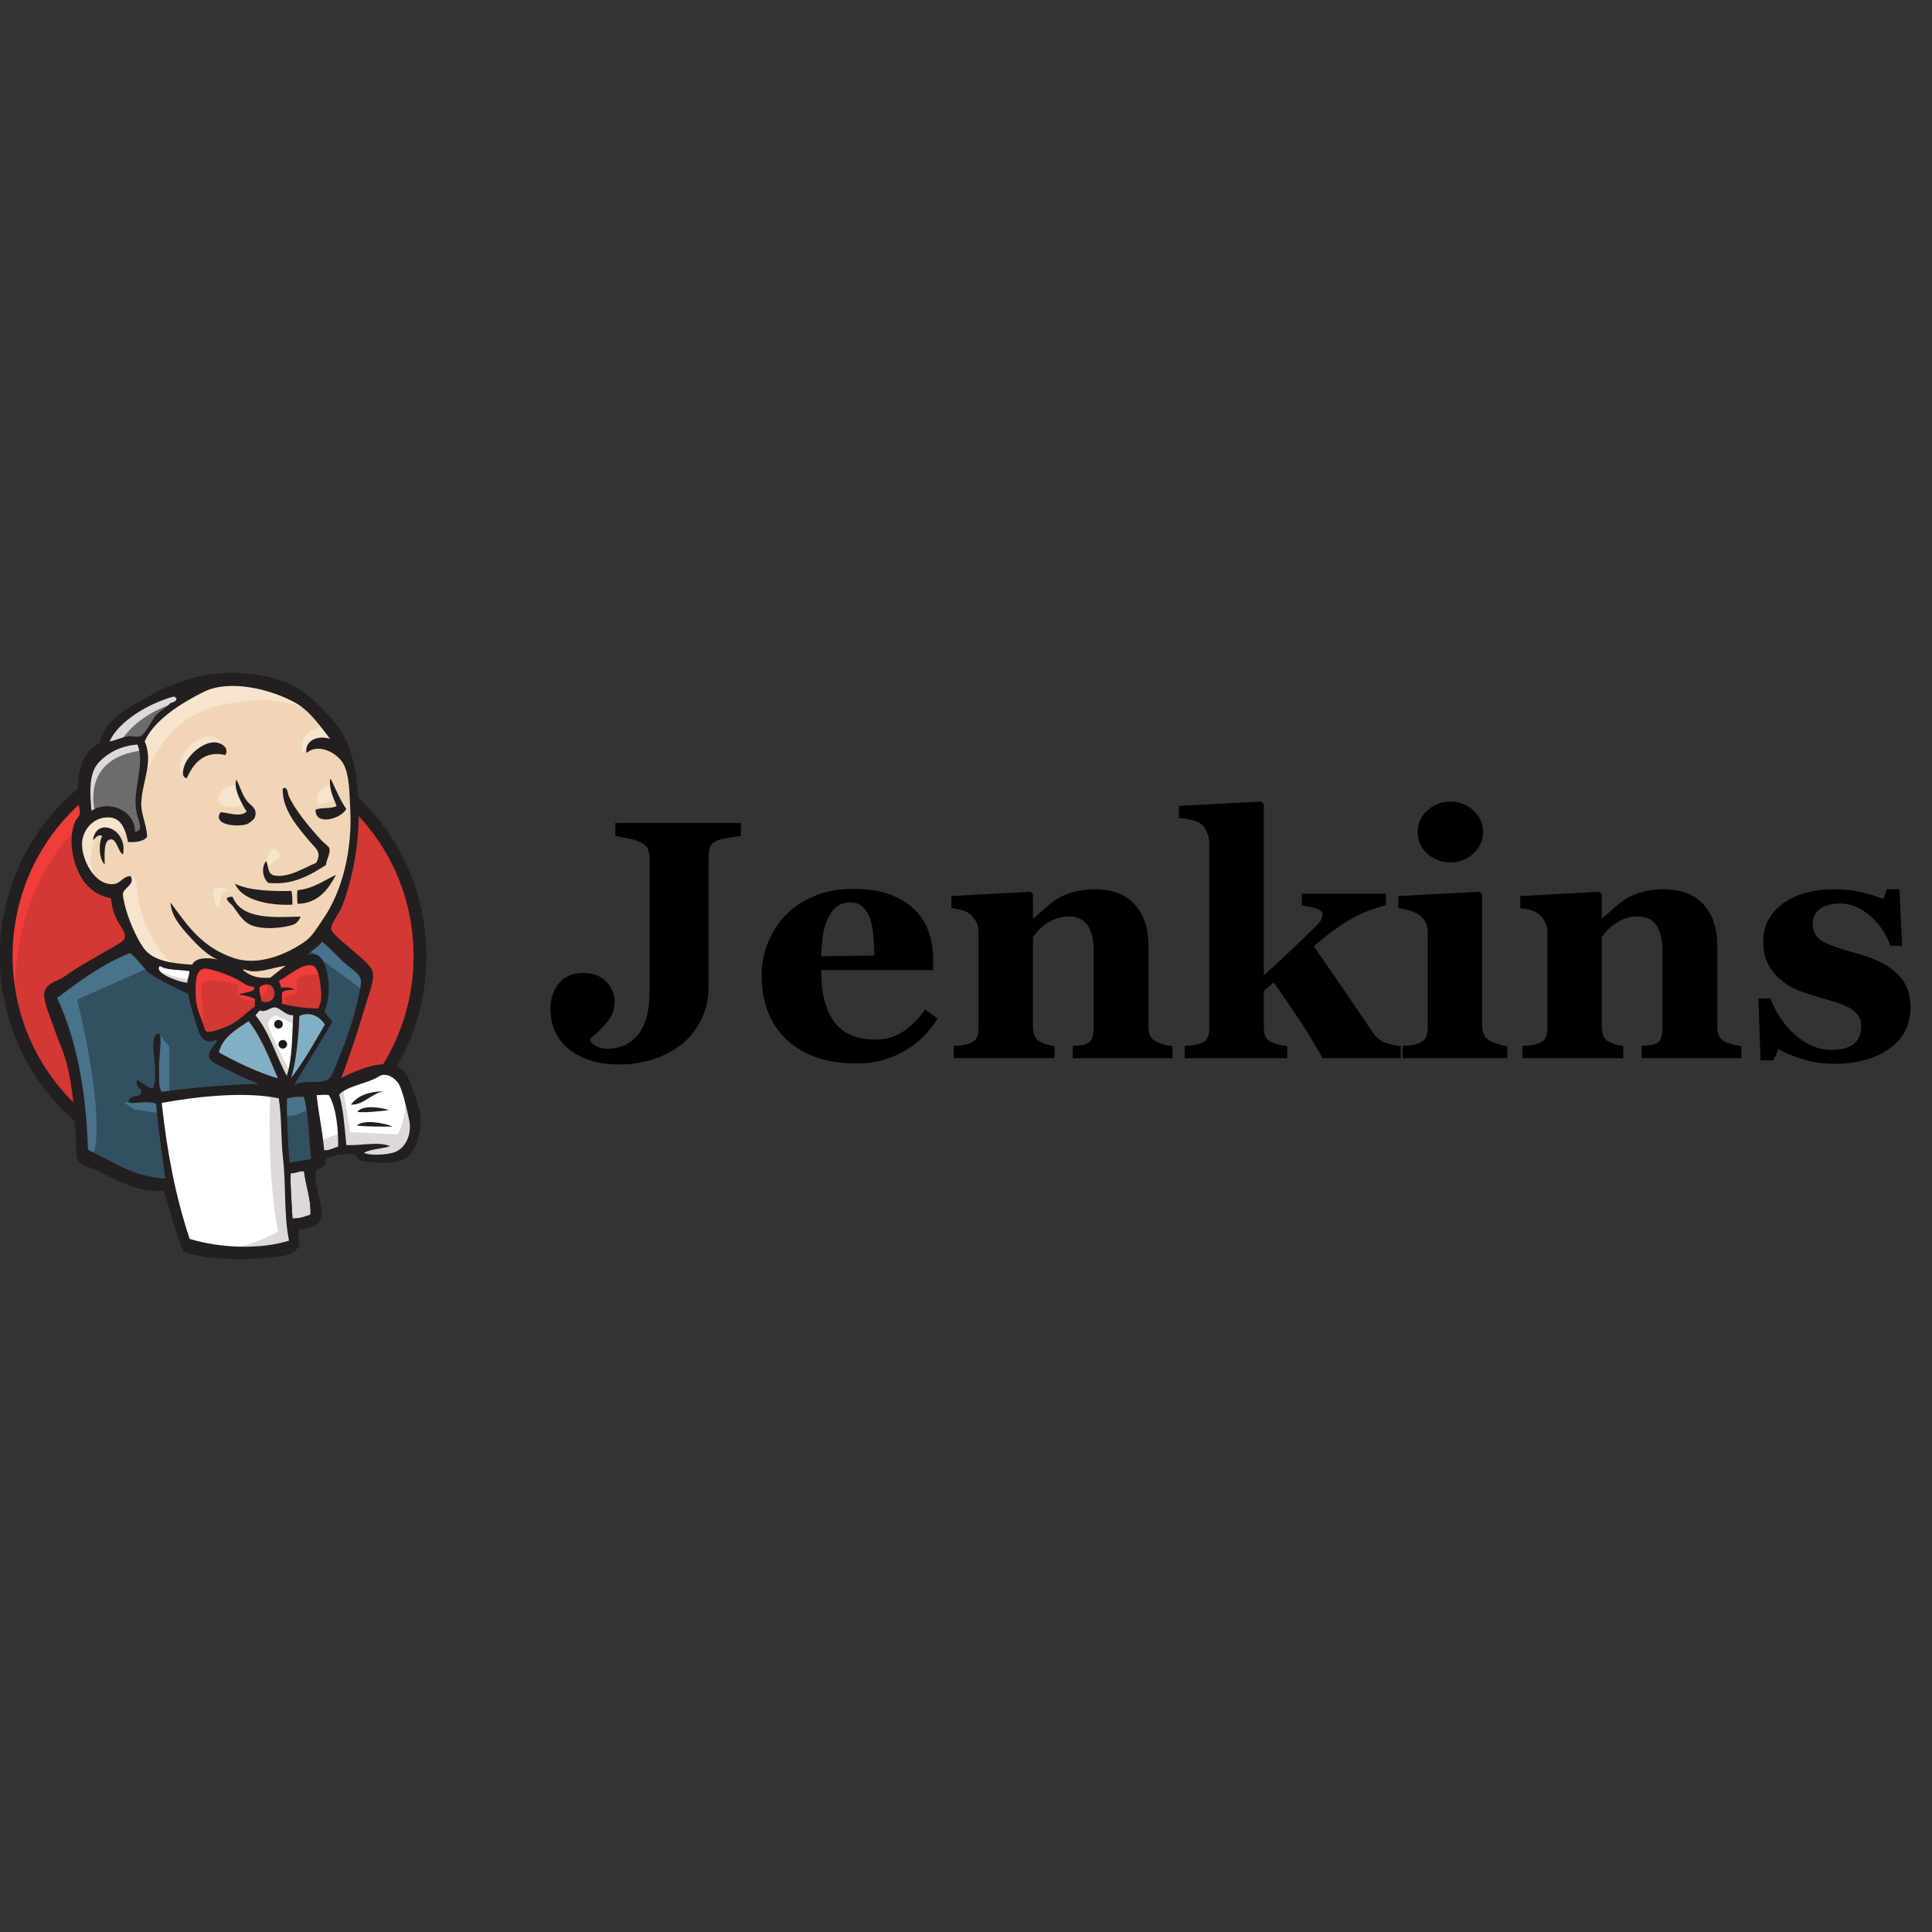 <svg xmlns="http://www.w3.org/2000/svg" width="120" height="120" viewBox="0 0 120 120" fill="none"><rect x="0" y="0" width="120" height="120" fill="#333333" stroke="none"/><g clip-path="url(#clip0_1192_28472)"><path fill-rule="evenodd" clip-rule="evenodd" d="M26.087 59.34C26.087 66.553 20.333 72.401 13.235 72.401C6.138 72.401 0.384 66.553 0.384 59.34C0.384 52.126 6.138 46.278 13.235 46.278C20.333 46.278 26.087 52.126 26.087 59.34Z" fill="#D33833"></path><path d="M0.907 62.575C0.907 62.575 -0.023 48.954 12.608 48.565L11.727 47.105L4.873 49.392L2.914 51.63L1.201 54.889L0.222 58.684L0.515 61.213" fill="#EF3D3A"></path><path d="M4.433 50.429C2.178 52.722 0.783 55.887 0.783 59.389C0.783 62.889 2.178 66.055 4.433 68.347C6.689 70.639 9.798 72.053 13.235 72.053C16.672 72.053 19.782 70.639 22.037 68.347C24.292 66.055 25.688 62.889 25.688 59.389C25.688 55.887 24.292 52.722 22.037 50.429C19.782 48.138 16.672 46.724 13.235 46.723C9.798 46.724 6.689 48.138 4.433 50.429ZM3.862 68.901C1.466 66.466 -0.016 63.101 -0.016 59.389C-0.016 55.676 1.466 52.311 3.862 49.875C6.258 47.44 9.575 45.93 13.235 45.93C16.896 45.93 20.212 47.44 22.608 49.875C25.005 52.311 26.486 55.676 26.486 59.389C26.486 63.101 25.005 66.466 22.608 68.901C20.212 71.337 16.896 72.847 13.235 72.847C9.575 72.847 6.258 71.337 3.862 68.901Z" fill="#231F20"></path><path fill-rule="evenodd" clip-rule="evenodd" d="M18.645 59.412L16.687 59.703L14.043 59.995L12.33 60.044L10.665 59.995L9.392 59.606L8.266 58.39L7.385 55.909L7.189 55.374L6.014 54.985L5.328 53.866L4.839 52.261L5.377 50.85L6.65 50.412L7.678 50.898L8.168 51.969L8.756 51.871L8.951 51.628L8.756 50.509L8.707 49.098L9 47.153L8.989 46.041L9.882 44.623L11.448 43.504L14.19 42.337L17.226 42.774L19.869 44.672L21.093 46.617L21.877 48.028L22.072 51.531L21.485 54.547L20.408 57.222L19.38 58.633" fill="#F0D6B7"></path><path fill-rule="evenodd" clip-rule="evenodd" d="M16.981 67.829L9.98 68.12V69.288L10.568 73.374L10.274 73.715L5.378 72.061L5.035 71.477L4.546 65.98L3.42 62.672L3.175 61.894L7.091 59.218L8.315 58.732L9.393 60.045L10.323 60.872L11.4 61.212L11.889 61.358L12.477 63.888L12.918 64.423L14.044 64.034L13.26 65.542L17.52 67.537L16.981 67.829Z" fill="#335061"></path><path fill-rule="evenodd" clip-rule="evenodd" d="M5.378 50.851L6.65 50.413L7.679 50.9L8.168 51.97L8.756 51.872L8.903 51.289L8.609 50.17L8.903 47.494L8.658 46.035L9.539 45.013L11.448 43.505L10.91 42.776L8.217 44.089L7.091 44.965L6.455 46.327L5.475 47.64L5.182 49.197L5.378 50.851Z" fill="#6D6B6D"></path><path fill-rule="evenodd" clip-rule="evenodd" d="M7.385 46.278C7.385 46.278 8.119 44.478 11.057 43.602C13.994 42.727 11.204 42.97 11.204 42.97L8.021 44.186L6.797 45.402L6.259 46.375L7.385 46.278Z" fill="#DCD9D8"></path><path fill-rule="evenodd" clip-rule="evenodd" d="M5.916 50.509C5.916 50.509 4.888 47.104 8.805 46.617L8.658 46.034L5.965 46.666L5.182 49.196L5.378 50.85L5.916 50.509Z" fill="#DCD9D8"></path><path fill-rule="evenodd" clip-rule="evenodd" d="M7.482 55.034L8.123 54.417C8.123 54.417 8.413 54.45 8.462 54.791C8.511 55.132 8.657 58.196 10.763 59.85C10.955 60.001 9.196 59.607 9.196 59.607L7.629 57.175" fill="#F7E4CD"></path><path fill-rule="evenodd" clip-rule="evenodd" d="M16.492 54.109C16.492 54.109 16.606 52.635 17.006 52.748C17.405 52.862 17.405 53.259 17.405 53.259C17.405 53.259 16.434 53.883 16.492 54.109Z" fill="#F7E4CD"></path><path d="M20.554 48.709C20.554 48.709 19.747 48.879 19.673 49.585C19.599 50.292 20.554 49.731 20.701 49.683" fill="#F7E4CD"></path><path d="M14.631 48.759C14.631 48.759 13.554 48.905 13.554 49.586C13.554 50.267 14.778 50.219 15.12 49.927" fill="#F7E4CD"></path><path fill-rule="evenodd" clip-rule="evenodd" d="M7.972 51.921C7.972 51.921 6.112 50.802 5.916 51.872C5.72 52.943 5.279 53.721 6.21 54.84L5.573 54.645L4.986 53.137L4.79 51.678L5.916 50.51L7.189 50.608L7.923 51.191L7.972 51.921Z" fill="#F7E4CD"></path><path fill-rule="evenodd" clip-rule="evenodd" d="M8.853 48.856C8.853 48.856 9.686 44.576 13.896 43.748C17.363 43.068 19.184 43.895 19.869 44.673C19.869 44.673 16.785 41.024 13.847 42.143C10.91 43.262 8.756 45.305 8.805 46.619C8.888 48.856 8.853 48.856 8.853 48.856Z" fill="#F7E4CD"></path><path fill-rule="evenodd" clip-rule="evenodd" d="M20.212 45.159C20.212 45.159 18.792 45.111 18.743 46.376C18.743 46.376 18.743 46.57 18.841 46.765C18.841 46.765 19.967 45.5 20.653 46.181" fill="#F7E4CD"></path><path fill-rule="evenodd" clip-rule="evenodd" d="M13.995 46.897C13.995 46.897 13.75 44.955 12.085 46.084C11.007 46.813 11.105 47.835 11.301 48.03C11.497 48.224 11.444 48.616 11.593 48.347C11.742 48.078 11.693 47.203 12.231 46.959C12.77 46.716 13.653 46.444 13.995 46.897Z" fill="#F7E4CD"></path><path fill-rule="evenodd" clip-rule="evenodd" d="M9.393 60.044L4.79 62.087C4.79 62.087 6.7 69.628 5.721 71.963L5.035 71.72L4.986 68.85L3.713 63.401L3.175 61.893L7.973 58.682L9.393 60.044Z" fill="#49728B"></path><path fill-rule="evenodd" clip-rule="evenodd" d="M9.865 64.215L10.518 65.007V67.926H9.735C9.735 67.926 9.637 65.883 9.637 65.639C9.637 65.396 9.735 64.52 9.735 64.52" fill="#49728B"></path><path fill-rule="evenodd" clip-rule="evenodd" d="M9.881 68.364L7.678 68.461L8.314 68.899L9.881 69.143" fill="#49728B"></path><path fill-rule="evenodd" clip-rule="evenodd" d="M17.421 67.877L19.232 67.828L19.673 72.304L17.812 72.547L17.421 67.877Z" fill="#335061"></path><path fill-rule="evenodd" clip-rule="evenodd" d="M17.91 67.877L20.652 67.731C20.652 67.731 21.778 64.909 21.778 64.764C21.778 64.618 22.757 60.677 22.757 60.677L20.554 58.391L20.113 58.002L18.938 59.169V63.693L17.91 67.877Z" fill="#335061"></path><path fill-rule="evenodd" clip-rule="evenodd" d="M19.134 67.537L17.421 67.877L17.666 69.239C18.302 69.531 19.379 68.753 19.379 68.753" fill="#49728B"></path><path fill-rule="evenodd" clip-rule="evenodd" d="M19.184 59.024L22.611 61.554L22.709 60.386L20.114 58.002L19.184 59.024Z" fill="#49728B"></path><path fill-rule="evenodd" clip-rule="evenodd" d="M11.581 77.461L10.567 73.374L10.063 70.358L9.979 68.12L14.567 67.877L17.421 67.877L17.162 72.985L17.602 76.926L17.553 77.655L13.833 77.947L11.581 77.461Z" fill="white"></path><path fill-rule="evenodd" clip-rule="evenodd" d="M16.785 67.828C16.785 67.828 16.54 72.887 17.274 76.487C17.274 76.487 15.806 77.411 13.651 77.654L17.764 77.508L18.253 77.216L17.666 69.239L17.519 67.536" fill="#DCD9D8"></path><path fill-rule="evenodd" clip-rule="evenodd" d="M19.758 71.915L21.667 71.38L25.29 71.185L25.828 69.531L24.849 66.661L23.723 66.515L22.156 67.002L20.653 67.731L19.855 67.585L19.233 67.828" fill="white"></path><path fill-rule="evenodd" clip-rule="evenodd" d="M19.722 70.941C19.722 70.941 20.994 70.358 21.19 70.406L20.652 67.731L21.288 67.487C21.288 67.487 21.729 70.017 21.729 70.309C21.729 70.309 24.471 70.455 24.715 70.455C24.715 70.455 25.303 69.336 25.156 68.168L25.695 69.725L25.744 70.601L24.96 71.768L24.079 71.963L22.61 71.914L22.121 71.282L20.407 71.525L19.869 71.72" fill="#DCD9D8"></path><path d="M17.798 67.488L16.721 64.764L15.595 63.159C15.595 63.159 15.839 62.477 16.182 62.477C16.525 62.477 17.308 62.477 17.308 62.477L18.385 62.867L18.288 64.667L17.798 67.488Z" fill="white"></path><path fill-rule="evenodd" clip-rule="evenodd" d="M18.009 66.563C18.009 66.563 16.638 63.936 16.638 63.547C16.638 63.547 16.882 62.964 17.225 63.109C17.568 63.255 18.302 63.644 18.302 63.644V62.72L16.638 62.38L15.512 62.526L17.421 67.001L17.813 67.05" fill="#DCD9D8"></path><path d="M12.02 60.142L10.664 59.996L9.391 59.607V60.044L10.013 60.726L11.971 61.602" fill="white"></path><path fill-rule="evenodd" clip-rule="evenodd" d="M9.832 60.288C9.832 60.288 11.35 60.921 11.84 60.775L11.889 61.358L10.518 61.067L9.686 60.483L9.832 60.288Z" fill="#DCD9D8"></path><path fill-rule="evenodd" clip-rule="evenodd" d="M19.751 62.643C18.92 62.618 18.17 62.52 17.512 62.336C17.557 62.068 17.474 61.806 17.541 61.613C17.724 61.482 18.031 61.484 18.308 61.453C18.068 61.336 17.732 61.29 17.456 61.358C17.449 61.172 17.365 61.057 17.314 60.911C17.782 60.746 18.884 59.66 19.504 60.019C19.8 60.19 19.925 61.167 19.948 61.642C19.968 62.036 19.912 62.434 19.751 62.643Z" fill="#D33833"></path><path d="M19.751 62.643C18.92 62.618 18.17 62.52 17.512 62.336C17.557 62.068 17.474 61.806 17.541 61.613C17.724 61.482 18.031 61.484 18.308 61.453C18.068 61.336 17.732 61.29 17.456 61.358C17.449 61.172 17.365 61.057 17.314 60.911C17.782 60.746 18.884 59.66 19.504 60.019C19.8 60.19 19.925 61.167 19.948 61.642C19.968 62.036 19.912 62.434 19.751 62.643Z" stroke="#D33833" stroke-width="0.293"></path><path fill-rule="evenodd" clip-rule="evenodd" d="M15.779 61.294C15.777 61.356 15.774 61.419 15.772 61.482C15.512 61.651 15.093 61.649 14.809 61.792C15.228 61.81 15.559 61.91 15.845 62.052C15.838 62.209 15.832 62.366 15.826 62.524C15.351 62.847 14.916 63.329 14.357 63.632C14.092 63.775 13.163 64.144 12.881 64.079C12.722 64.043 12.708 63.846 12.644 63.661C12.508 63.264 12.196 62.633 12.169 62.036C12.134 61.282 12.057 60.019 12.875 60.174C13.535 60.299 14.302 60.601 14.813 60.878C15.125 61.048 15.305 61.258 15.779 61.294Z" fill="#D33833"></path><path d="M15.779 61.294C15.777 61.356 15.774 61.419 15.772 61.482C15.512 61.651 15.093 61.649 14.809 61.792C15.228 61.81 15.559 61.91 15.845 62.052C15.838 62.209 15.832 62.366 15.826 62.524C15.351 62.847 14.916 63.329 14.357 63.632C14.092 63.775 13.163 64.144 12.881 64.079C12.722 64.043 12.708 63.846 12.644 63.661C12.508 63.264 12.196 62.633 12.169 62.036C12.134 61.282 12.057 60.019 12.875 60.174C13.535 60.299 14.302 60.601 14.813 60.878C15.125 61.048 15.305 61.258 15.779 61.294Z" stroke="#D33833" stroke-width="0.293"></path><path fill-rule="evenodd" clip-rule="evenodd" d="M16.251 62.194C16.179 61.783 16.095 61.666 16.127 61.308C17.23 60.577 17.437 62.562 16.251 62.194Z" fill="#D33833"></path><path d="M16.251 62.194C16.179 61.783 16.095 61.666 16.127 61.308C17.23 60.577 17.437 62.562 16.251 62.194Z" stroke="#D33833" stroke-width="0.293"></path><path fill-rule="evenodd" clip-rule="evenodd" d="M17.847 62.526C17.847 62.526 17.504 62.04 17.749 61.894C17.994 61.748 18.238 61.894 18.385 61.651C18.532 61.407 18.385 61.261 18.434 60.97C18.483 60.678 18.728 60.629 18.973 60.58C19.217 60.532 19.903 60.434 20.001 60.678L19.707 59.802L19.12 59.608L17.259 60.678L17.161 61.213V62.283" fill="#EF3D3A"></path><path fill-rule="evenodd" clip-rule="evenodd" d="M12.707 64.132C12.648 63.373 12.586 62.614 12.516 61.856C12.413 60.724 12.79 60.921 13.778 60.921C13.929 60.921 14.707 61.1 14.763 61.213C15.03 61.755 14.316 61.635 15.07 62.043C15.707 62.388 16.831 61.834 16.574 61.067C16.43 60.897 15.824 61.014 15.607 60.902C15.225 60.705 14.842 60.508 14.46 60.311C13.973 60.06 12.848 59.694 12.329 60.045C11.015 60.933 12.412 63.153 12.882 64.08" fill="#EF3D3A"></path><path fill-rule="evenodd" clip-rule="evenodd" d="M13.995 46.896C12.661 46.587 11.998 47.451 11.593 48.347C11.232 48.26 11.376 47.772 11.467 47.523C11.706 46.87 12.668 46.002 13.455 46.119C13.793 46.17 14.251 46.477 13.995 46.896Z" fill="#231F20"></path><path fill-rule="evenodd" clip-rule="evenodd" d="M20.497 48.405C20.517 48.406 20.539 48.407 20.56 48.408C20.861 49.03 21.122 49.689 21.503 50.239C21.248 50.829 19.573 51.35 19.599 50.292C19.961 50.134 20.586 50.26 20.907 50.059C20.722 49.552 20.454 49.121 20.497 48.405Z" fill="#231F20"></path><path fill-rule="evenodd" clip-rule="evenodd" d="M14.678 48.422C14.965 48.944 15.058 49.491 15.464 49.885C15.648 50.062 16.004 50.278 15.827 50.772C15.786 50.888 15.484 51.147 15.31 51.198C14.675 51.385 13.193 51.237 13.695 50.449C14.22 50.473 14.927 50.788 15.32 50.409C15.018 49.93 14.48 48.981 14.678 48.422Z" fill="#231F20"></path><path fill-rule="evenodd" clip-rule="evenodd" d="M20.258 53.719C19.3 54.33 18.233 54.995 16.664 54.841C16.329 54.551 16.201 53.907 16.527 53.481C16.696 53.771 16.59 54.303 17.062 54.383C17.952 54.535 18.988 53.843 19.628 53.6C20.025 52.935 19.594 52.691 19.236 52.263C18.504 51.386 17.522 50.299 17.558 48.986C17.854 48.773 17.879 49.312 17.922 49.41C18.304 50.299 19.266 51.436 19.968 52.197C20.141 52.384 20.425 52.564 20.456 52.688C20.547 53.048 20.22 53.48 20.258 53.719Z" fill="#231F20"></path><path fill-rule="evenodd" clip-rule="evenodd" d="M7.636 53.076C7.336 52.905 7.265 52.156 6.913 52.135C6.409 52.104 6.501 53.107 6.503 53.693C6.157 53.381 6.096 52.418 6.35 51.924C6.06 51.782 5.93 52.08 5.77 52.185C5.976 50.692 7.968 51.493 7.636 53.076Z" fill="#231F20"></path><path fill-rule="evenodd" clip-rule="evenodd" d="M20.868 54.341C20.422 55.184 19.791 56.112 18.484 56.139C18.457 55.867 18.437 55.452 18.485 55.288C19.485 55.193 20.102 54.687 20.868 54.341Z" fill="#231F20"></path><path fill-rule="evenodd" clip-rule="evenodd" d="M14.602 54.887C15.436 55.322 16.968 55.369 18.102 55.336C18.163 55.583 18.161 55.888 18.164 56.189C16.706 56.261 14.984 55.903 14.602 54.887Z" fill="#231F20"></path><path fill-rule="evenodd" clip-rule="evenodd" d="M14.444 55.7C15.021 57.138 17.003 56.973 18.675 56.933C18.601 57.12 18.442 57.341 18.243 57.42C17.707 57.637 16.23 57.801 15.486 57.409C15.015 57.16 14.712 56.597 14.453 56.267C14.329 56.108 13.707 55.7 14.444 55.7Z" fill="#231F20"></path><path fill-rule="evenodd" clip-rule="evenodd" d="M20.188 63.636C19.511 64.787 18.863 65.97 18.061 66.986C18.397 66.003 18.541 64.357 18.592 63.102C19.296 62.774 19.899 63.175 20.188 63.636Z" fill="#81B0C4"></path><path fill-rule="evenodd" clip-rule="evenodd" d="M23.83 67.775C23.072 67.926 22.54 68.658 21.801 68.611C22.207 68.042 22.919 67.802 23.83 67.775Z" fill="#231F20"></path><path fill-rule="evenodd" clip-rule="evenodd" d="M24.164 68.953C23.546 69.018 22.821 69.118 22.194 69.067C22.491 68.614 23.633 68.77 24.164 68.953Z" fill="#231F20"></path><path fill-rule="evenodd" clip-rule="evenodd" d="M24.378 69.971C23.684 69.986 22.821 69.972 22.161 69.917C22.551 69.498 23.928 69.761 24.378 69.971Z" fill="#231F20"></path><path fill-rule="evenodd" clip-rule="evenodd" d="M18.882 72.75C18.981 73.616 19.327 74.494 19.284 75.442C18.9 75.571 18.679 75.683 18.165 75.683C18.129 74.876 18.02 73.644 18.053 72.875C18.306 72.892 18.679 72.696 18.882 72.75Z" fill="#DCD9D8"></path><path fill-rule="evenodd" clip-rule="evenodd" d="M17.763 59.984C17.414 60.21 17.117 60.492 16.783 60.734C16.04 60.77 15.635 60.683 15.09 60.259C15.099 60.225 15.154 60.24 15.156 60.198C15.95 60.55 16.96 60.055 17.763 59.984Z" fill="#F0D6B7"></path><path fill-rule="evenodd" clip-rule="evenodd" d="M13.592 65.367C13.81 64.427 14.666 63.94 15.442 63.422C16.244 64.433 16.732 65.734 17.269 66.988C16 66.608 14.704 65.992 13.592 65.367Z" fill="#81B0C4"></path><path fill-rule="evenodd" clip-rule="evenodd" d="M18.053 72.876C18.02 73.644 18.129 74.877 18.165 75.683C18.679 75.684 18.9 75.571 19.284 75.443C19.327 74.494 18.981 73.616 18.882 72.75C18.679 72.696 18.306 72.892 18.053 72.876ZM10.046 68.505C10.385 71.602 10.876 74.206 11.777 76.949C13.776 77.552 16.186 77.605 17.953 77.06C17.629 75.512 17.77 73.628 17.581 71.976C17.438 70.734 17.511 69.485 17.315 68.218C15.174 67.775 12.147 68.115 10.046 68.505ZM17.821 68.237C17.803 69.568 17.881 70.88 17.983 72.212C18.497 72.135 18.846 72.084 19.324 71.98C19.169 70.698 19.188 69.255 18.872 68.121C18.507 68.124 18.185 68.116 17.821 68.237ZM20.429 68.023C20.185 67.968 19.901 68.021 19.668 68.025C19.777 69.11 20.043 70.306 20.137 71.445C20.503 71.456 20.699 71.284 21.001 71.226C21.017 70.227 20.913 68.85 20.429 68.023ZM24.378 71.608C25.142 71.423 25.623 70.493 25.409 69.537C25.265 68.895 25.01 67.686 24.736 67.275C24.534 66.972 23.986 66.574 23.549 66.852C22.837 67.305 21.583 67.436 21.064 67.985C21.324 68.846 21.405 70.028 21.512 71.12C22.402 71.174 23.496 70.876 24.235 71.193C23.719 71.359 23.049 71.36 22.603 71.602C22.968 71.777 23.821 71.742 24.378 71.608ZM17.268 66.988C16.731 65.733 16.244 64.433 15.442 63.422C14.665 63.94 13.81 64.427 13.591 65.367C14.703 65.992 15.999 66.608 17.268 66.988ZM18.592 63.102C18.541 64.357 18.397 66.004 18.06 66.987C18.863 65.971 19.511 64.788 20.188 63.636C19.899 63.176 19.296 62.775 18.592 63.102ZM17.091 62.573C16.787 62.54 16.529 62.92 16.134 62.756C16.043 62.855 15.96 62.963 15.868 63.06C16.742 64.107 17.139 65.591 17.814 66.82C18.175 65.639 18.134 64.346 18.214 63.057C17.716 63.088 17.44 62.609 17.091 62.573ZM16.127 61.307C16.094 61.666 16.178 61.783 16.251 62.194C17.436 62.562 17.229 60.577 16.127 61.307ZM14.812 60.879C14.302 60.601 13.534 60.299 12.874 60.174C12.057 60.019 12.133 61.283 12.168 62.037C12.195 62.633 12.508 63.265 12.643 63.661C12.707 63.846 12.722 64.043 12.881 64.08C13.162 64.145 14.091 63.776 14.356 63.632C14.916 63.329 15.35 62.847 15.825 62.524C15.832 62.367 15.838 62.209 15.844 62.052C15.558 61.911 15.228 61.81 14.808 61.792C15.093 61.65 15.512 61.652 15.771 61.482C15.774 61.419 15.776 61.356 15.778 61.294C15.305 61.258 15.124 61.048 14.812 60.879ZM9.934 59.998C9.51 60.426 11.123 61.009 11.636 61.04C11.633 60.77 11.791 60.514 11.76 60.32C11.15 60.214 10.348 60.284 9.934 59.998ZM15.156 60.199C15.153 60.241 15.099 60.226 15.09 60.26C15.635 60.683 16.04 60.771 16.782 60.734C17.117 60.493 17.414 60.211 17.763 59.984C16.96 60.056 15.95 60.551 15.156 60.199ZM19.948 61.643C19.926 61.168 19.8 60.191 19.505 60.02C18.884 59.66 17.782 60.746 17.314 60.912C17.365 61.057 17.449 61.173 17.456 61.358C17.732 61.291 18.068 61.337 18.308 61.454C18.031 61.485 17.724 61.483 17.541 61.614C17.474 61.807 17.557 62.069 17.512 62.337C18.17 62.521 18.92 62.619 19.751 62.643C19.913 62.435 19.968 62.037 19.948 61.643ZM9.22 60.412C9.087 60.318 8.187 59.153 8.063 59.202C6.434 59.84 4.91 60.944 3.549 61.988C4.847 64.756 5.371 68.147 5.464 71.415C6.951 72.106 8.257 73.102 10.274 73.206C10.041 71.565 9.828 70.1 9.695 68.555C9.188 68.342 8.461 68.564 7.986 68.489C7.982 67.921 8.711 68.24 8.772 67.858C8.818 67.569 8.371 67.547 8.516 67.092C8.887 67.226 9.082 67.522 9.478 67.633C9.839 66.847 9.473 65.457 9.525 64.8C9.534 64.677 9.587 64.117 9.865 64.216C10.111 64.302 9.851 65.704 9.877 66.326C9.902 66.899 9.808 67.453 10.041 67.812C11.991 67.549 13.973 67.378 16.082 67.32C15.618 67.123 15.067 66.935 14.462 66.597C14.134 66.413 13.101 66.031 13.007 65.722C12.856 65.229 13.403 64.967 13.496 64.544C12.512 65.078 12.32 64.033 12.087 63.293C11.876 62.623 11.756 62.122 11.704 61.735C10.857 61.334 9.95 60.927 9.22 60.412ZM19.087 59.343C20.445 58.688 20.69 61.787 20.157 62.785C20.24 63.083 20.523 63.197 20.638 63.465C19.881 64.813 19.039 66.072 18.266 67.405C18.841 67.049 19.662 67.341 20.339 67.075C20.586 66.978 20.765 66.415 20.953 65.965C21.468 64.727 22.009 63.165 22.249 61.984C22.303 61.715 22.451 61.128 22.418 60.888C22.359 60.459 21.773 60.141 21.475 59.876C20.926 59.386 20.581 58.954 20.008 58.496C19.776 58.837 19.277 59.066 19.087 59.343ZM6.115 47.38C5.469 48.087 5.604 49.412 5.682 50.355C6.852 49.624 8.404 50.413 8.389 51.656C8.947 51.641 8.597 50.963 8.496 50.526C8.166 49.1 9.052 47.55 8.537 46.245C7.535 46.321 6.712 46.727 6.115 47.38ZM10.744 43.275C9.28 43.688 7.403 44.745 6.801 46.052C7.267 45.985 7.59 45.752 8.05 45.723C8.224 45.711 8.451 45.795 8.651 45.746C9.049 45.648 9.385 44.761 9.685 44.431C9.978 44.109 10.329 43.972 10.57 43.678C10.725 43.604 10.953 43.609 10.962 43.378C10.895 43.307 10.824 43.253 10.744 43.275ZM18.367 43.663C16.848 42.811 14.275 42.17 12.658 42.971C11.353 43.617 9.589 44.687 8.988 46.042C9.55 47.35 8.822 48.548 8.775 49.876C8.751 50.582 9.11 51.199 9.138 51.968C8.945 52.283 8.358 52.322 7.952 52.301C7.815 51.62 7.575 50.855 6.87 50.779C5.873 50.67 5.143 51.491 5.098 52.348C5.044 53.356 5.877 55.028 7.058 54.912C7.514 54.867 7.626 54.413 8.123 54.417C8.392 54.951 7.707 55.119 7.637 55.501C7.619 55.599 7.694 55.985 7.738 56.166C7.952 57.046 8.43 58.186 8.901 58.856C9.498 59.706 10.671 59.834 11.934 59.918C12.159 59.435 12.99 59.475 13.531 59.601C12.882 59.346 12.279 58.727 11.78 58.179C11.206 57.551 10.624 56.877 10.595 56.056C11.68 57.551 12.576 58.857 14.548 59.514C16.041 60.012 17.784 59.286 18.931 58.486C19.407 58.154 19.691 57.626 20.029 57.143C21.295 55.334 21.885 52.752 21.755 50.249C21.702 49.217 21.704 48.189 21.356 47.494C20.991 46.768 19.759 46.119 19.038 46.775C18.905 46.069 19.638 45.633 20.499 45.887C19.885 45.099 19.241 44.153 18.367 43.663ZM21.199 66.951C22.387 66.364 24.607 65.371 25.351 66.953C25.626 67.536 25.948 68.521 26.091 69.123C26.292 69.972 25.873 71.756 24.995 72.041C24.219 72.292 23.314 72.277 22.38 72.091C22.27 72 22.147 71.841 22.061 71.676C21.394 71.65 20.77 71.712 20.243 71.984C20.293 72.474 19.959 72.553 19.646 72.654C19.414 73.568 20.11 74.761 19.944 75.594C19.825 76.188 19.09 76.279 18.549 76.39C18.532 76.72 18.573 76.996 18.61 77.275C18.486 77.727 17.932 77.984 17.407 78.047C15.68 78.254 13.058 78.347 11.397 77.753C10.933 76.623 10.568 75.249 10.182 73.959C8.562 74.131 7.251 73.264 6.016 72.696C5.588 72.499 4.996 72.391 4.837 72.052C4.682 71.725 4.745 71.097 4.707 70.504C4.609 68.99 4.525 67.529 4.123 65.979C3.942 65.283 3.627 64.669 3.407 63.998C3.204 63.377 2.849 62.609 2.757 61.989C2.619 61.071 3.49 61.02 4.046 60.622C4.907 60.006 5.582 59.666 6.514 59.111C6.79 58.946 7.622 58.53 7.716 58.338C7.905 57.958 7.393 57.422 7.257 57.124C7.041 56.653 6.928 56.252 6.897 55.787C6.115 55.664 5.523 55.202 5.165 54.681C4.573 53.819 4.162 52.223 4.675 51.009C4.715 50.914 4.915 50.726 4.945 50.579C5.003 50.29 4.835 49.905 4.824 49.598C4.771 48.02 5.093 46.661 6.162 46.185C6.596 44.468 8.149 43.896 9.612 43.043C10.159 42.724 10.762 42.52 11.385 42.292C13.618 41.475 17.046 41.629 18.899 43.022C19.686 43.613 20.942 44.861 21.392 45.764C22.579 48.148 22.494 52.133 21.664 55.033C21.552 55.422 21.39 55.995 21.165 56.462C21.007 56.789 20.517 57.442 20.576 57.731C20.638 58.029 21.693 58.825 21.92 59.042C22.327 59.433 23.102 59.951 23.164 60.444C23.232 60.969 22.932 61.687 22.78 62.193C22.271 63.883 21.776 65.444 21.199 66.951Z" fill="#231F20"></path><path fill-rule="evenodd" clip-rule="evenodd" d="M13.275 55.255C13.34 55.17 13.694 55.04 14.19 55.278C14.19 55.278 13.602 55.375 13.651 56.349L13.406 56.3C13.406 56.3 13.153 55.417 13.275 55.255Z" fill="#F7E4CD"></path><path fill-rule="evenodd" clip-rule="evenodd" d="M17.568 63.619C17.568 63.767 17.447 63.887 17.299 63.887C17.15 63.887 17.029 63.767 17.029 63.619C17.029 63.471 17.15 63.351 17.299 63.351C17.447 63.351 17.568 63.471 17.568 63.619Z" fill="#1D1919"></path><path fill-rule="evenodd" clip-rule="evenodd" d="M17.836 64.861C17.836 65.009 17.716 65.129 17.567 65.129C17.418 65.129 17.298 65.009 17.298 64.861C17.298 64.713 17.418 64.593 17.567 64.593C17.716 64.593 17.836 64.713 17.836 64.861Z" fill="#1D1919"></path><path d="M46.02 51.919C45.745 51.953 45.512 51.988 45.32 52.022C45.128 52.056 44.911 52.104 44.671 52.166C44.39 52.242 44.208 52.375 44.126 52.568C44.05 52.76 44.012 52.979 44.012 53.226V61.276C44.012 62.018 43.861 62.697 43.559 63.315C43.264 63.932 42.856 64.451 42.334 64.869C41.806 65.281 41.216 65.59 40.564 65.796C39.912 66.008 39.215 66.115 38.474 66.115C37.191 66.115 36.154 65.806 35.365 65.188C34.583 64.571 34.192 63.723 34.192 62.646C34.192 62.007 34.37 61.479 34.727 61.06C35.091 60.642 35.588 60.432 36.22 60.432C36.817 60.432 37.29 60.607 37.64 60.957C37.997 61.307 38.175 61.74 38.175 62.255C38.175 62.694 38.021 63.102 37.712 63.48C37.41 63.85 37.064 64.193 36.672 64.509V64.643C36.734 64.78 36.868 64.897 37.074 64.993C37.28 65.089 37.489 65.137 37.702 65.137C38.526 65.137 39.171 64.842 39.637 64.251C40.111 63.661 40.348 62.769 40.348 61.575V53.329C40.348 53.082 40.31 52.876 40.234 52.712C40.159 52.547 39.977 52.403 39.689 52.279C39.483 52.19 39.232 52.115 38.937 52.053C38.649 51.991 38.409 51.946 38.217 51.919V51.116H46.02V51.919ZM58.239 63.263C57.999 63.654 57.707 64.025 57.364 64.375C57.028 64.718 56.644 65.013 56.211 65.26C55.751 65.521 55.285 65.717 54.811 65.847C54.344 65.984 53.806 66.053 53.195 66.053C52.179 66.053 51.301 65.909 50.56 65.621C49.825 65.332 49.218 64.945 48.737 64.457C48.257 63.97 47.897 63.397 47.657 62.738C47.423 62.073 47.307 61.352 47.307 60.577C47.307 59.877 47.434 59.207 47.687 58.569C47.948 57.924 48.315 57.351 48.789 56.85C49.256 56.363 49.842 55.968 50.549 55.666C51.263 55.364 52.059 55.213 52.938 55.213C53.898 55.213 54.688 55.33 55.305 55.563C55.923 55.797 56.434 56.119 56.839 56.531C57.23 56.922 57.515 57.385 57.694 57.92C57.872 58.449 57.961 59.005 57.961 59.588V60.257H51.002C51.002 61.664 51.273 62.735 51.816 63.469C52.358 64.204 53.219 64.571 54.399 64.571C55.044 64.571 55.624 64.396 56.139 64.046C56.654 63.689 57.093 63.239 57.457 62.697L58.239 63.263ZM54.307 59.352C54.307 58.94 54.286 58.518 54.245 58.085C54.204 57.653 54.132 57.3 54.029 57.025C53.912 56.702 53.751 56.459 53.545 56.294C53.346 56.129 53.092 56.047 52.783 56.047C52.255 56.047 51.833 56.315 51.517 56.85C51.201 57.385 51.03 58.233 51.002 59.393L54.307 59.352ZM72.826 65.724H66.629V64.972C66.759 64.958 66.917 64.941 67.103 64.921C67.288 64.9 67.428 64.866 67.525 64.818C67.669 64.742 67.772 64.632 67.833 64.488C67.895 64.344 67.926 64.131 67.926 63.85V59.032C67.926 58.332 67.796 57.807 67.535 57.457C67.281 57.1 66.903 56.922 66.403 56.922C66.128 56.922 65.871 56.963 65.63 57.045C65.397 57.128 65.167 57.248 64.941 57.406C64.742 57.543 64.58 57.684 64.457 57.828C64.34 57.972 64.241 58.099 64.158 58.209V63.737C64.158 63.977 64.193 64.18 64.261 64.344C64.33 64.502 64.443 64.622 64.601 64.704C64.711 64.766 64.848 64.821 65.013 64.869C65.177 64.917 65.339 64.952 65.497 64.972V65.724H59.238V64.972C59.409 64.958 59.581 64.941 59.752 64.921C59.931 64.893 60.082 64.859 60.205 64.818C60.425 64.742 60.576 64.626 60.658 64.468C60.741 64.31 60.782 64.104 60.782 63.85V57.859C60.782 57.646 60.727 57.437 60.617 57.231C60.507 57.025 60.363 56.857 60.185 56.726C60.061 56.644 59.903 56.575 59.711 56.52C59.526 56.466 59.32 56.428 59.093 56.407V55.656L64.004 55.388L64.158 55.543V57.035H64.2C64.392 56.864 64.625 56.658 64.9 56.418C65.174 56.177 65.428 55.982 65.661 55.831C65.915 55.666 66.248 55.525 66.66 55.409C67.072 55.292 67.511 55.234 67.978 55.234C69.096 55.234 69.933 55.553 70.489 56.191C71.052 56.822 71.334 57.663 71.334 58.713V63.757C71.334 64.011 71.371 64.214 71.447 64.365C71.522 64.516 71.663 64.636 71.869 64.725C71.979 64.773 72.112 64.821 72.27 64.869C72.435 64.917 72.62 64.952 72.826 64.972V65.724ZM87.001 65.724H82.153C81.556 64.674 81.01 63.785 80.516 63.057C80.022 62.323 79.555 61.644 79.116 61.019L78.498 61.544V63.788C78.498 64.035 78.533 64.238 78.601 64.396C78.677 64.553 78.817 64.67 79.023 64.746C79.147 64.801 79.291 64.849 79.456 64.89C79.62 64.931 79.785 64.958 79.95 64.972V65.724H73.578V64.972C73.749 64.958 73.921 64.941 74.092 64.921C74.264 64.893 74.415 64.859 74.545 64.818C74.765 64.742 74.912 64.626 74.988 64.468C75.07 64.31 75.112 64.104 75.112 63.85V52.372C75.112 52.145 75.06 51.912 74.957 51.672C74.861 51.425 74.717 51.239 74.525 51.116C74.394 51.034 74.199 50.965 73.938 50.91C73.677 50.855 73.44 50.821 73.228 50.807V50.056L78.344 49.788L78.498 49.953V60.577C79.006 60.123 79.576 59.599 80.207 59.002C80.845 58.404 81.357 57.91 81.741 57.519C81.968 57.286 82.091 57.111 82.112 56.994C82.139 56.87 82.153 56.795 82.153 56.768C82.153 56.644 82.043 56.541 81.823 56.459C81.611 56.376 81.288 56.304 80.856 56.243V55.512H86.085V56.222C85.399 56.414 84.874 56.596 84.51 56.768C84.153 56.932 83.762 57.155 83.337 57.437C83.055 57.622 82.781 57.818 82.513 58.023C82.252 58.222 81.95 58.473 81.607 58.775C82.28 59.749 82.901 60.652 83.471 61.482C84.04 62.313 84.637 63.191 85.262 64.118C85.474 64.44 85.739 64.656 86.054 64.766C86.37 64.876 86.686 64.945 87.001 64.972V65.724ZM93.621 65.724H87.115V64.972C87.293 64.958 87.468 64.941 87.64 64.921C87.811 64.9 87.959 64.866 88.082 64.818C88.302 64.735 88.456 64.619 88.546 64.468C88.635 64.31 88.679 64.104 88.679 63.85V57.859C88.679 57.619 88.624 57.409 88.515 57.231C88.405 57.045 88.268 56.898 88.103 56.788C87.979 56.706 87.791 56.627 87.537 56.551C87.29 56.476 87.063 56.428 86.857 56.407V55.656L91.901 55.388L92.056 55.543V63.716C92.056 63.956 92.107 64.162 92.21 64.334C92.313 64.499 92.461 64.622 92.653 64.704C92.79 64.766 92.941 64.821 93.106 64.869C93.271 64.917 93.442 64.952 93.621 64.972V65.724ZM92.118 51.682C92.118 52.204 91.915 52.65 91.51 53.02C91.112 53.384 90.639 53.566 90.09 53.566C89.534 53.566 89.053 53.384 88.648 53.02C88.25 52.65 88.051 52.204 88.051 51.682C88.051 51.161 88.25 50.715 88.648 50.344C89.053 49.973 89.534 49.788 90.09 49.788C90.646 49.788 91.123 49.973 91.521 50.344C91.919 50.715 92.118 51.161 92.118 51.682ZM108.156 65.724H101.959V64.972C102.089 64.958 102.247 64.941 102.433 64.921C102.618 64.9 102.759 64.866 102.855 64.818C102.999 64.742 103.102 64.632 103.163 64.488C103.225 64.344 103.256 64.131 103.256 63.85V59.032C103.256 58.332 103.126 57.807 102.865 57.457C102.611 57.1 102.234 56.922 101.733 56.922C101.458 56.922 101.201 56.963 100.96 57.045C100.727 57.128 100.497 57.248 100.271 57.406C100.072 57.543 99.91 57.684 99.787 57.828C99.67 57.972 99.571 58.099 99.488 58.209V63.737C99.488 63.977 99.523 64.18 99.591 64.344C99.66 64.502 99.773 64.622 99.931 64.704C100.041 64.766 100.178 64.821 100.343 64.869C100.508 64.917 100.669 64.952 100.827 64.972V65.724H94.568V64.972C94.739 64.958 94.911 64.941 95.082 64.921C95.261 64.893 95.412 64.859 95.535 64.818C95.755 64.742 95.906 64.626 95.988 64.468C96.071 64.31 96.112 64.104 96.112 63.85V57.859C96.112 57.646 96.057 57.437 95.947 57.231C95.837 57.025 95.693 56.857 95.515 56.726C95.391 56.644 95.233 56.575 95.041 56.52C94.856 56.466 94.65 56.428 94.424 56.407V55.656L99.334 55.388L99.488 55.543V57.035H99.53C99.722 56.864 99.955 56.658 100.23 56.418C100.504 56.177 100.758 55.982 100.991 55.831C101.245 55.666 101.578 55.525 101.99 55.409C102.402 55.292 102.841 55.234 103.308 55.234C104.426 55.234 105.264 55.553 105.819 56.191C106.382 56.822 106.664 57.663 106.664 58.713V63.757C106.664 64.011 106.701 64.214 106.777 64.365C106.852 64.516 106.993 64.636 107.199 64.725C107.309 64.773 107.442 64.821 107.6 64.869C107.765 64.917 107.95 64.952 108.156 64.972V65.724ZM113.89 66.074C113.224 66.074 112.572 65.974 111.934 65.775C111.303 65.583 110.812 65.377 110.462 65.157L110.153 65.858H109.35L109.217 62.018H109.968C110.071 62.327 110.243 62.676 110.483 63.068C110.723 63.452 110.997 63.799 111.306 64.107C111.629 64.416 111.996 64.677 112.408 64.89C112.826 65.103 113.272 65.209 113.746 65.209C114.371 65.209 114.834 65.089 115.136 64.849C115.445 64.602 115.599 64.224 115.599 63.716C115.599 63.442 115.53 63.215 115.393 63.037C115.256 62.858 115.067 62.704 114.827 62.574C114.559 62.436 114.264 62.32 113.942 62.224C113.626 62.127 113.235 62.011 112.768 61.874C112.301 61.736 111.9 61.599 111.564 61.462C111.234 61.318 110.891 61.095 110.534 60.793C110.225 60.525 109.978 60.203 109.793 59.825C109.608 59.447 109.515 58.998 109.515 58.476C109.515 57.509 109.92 56.726 110.73 56.129C111.546 55.532 112.614 55.234 113.931 55.234C114.556 55.234 115.129 55.299 115.65 55.429C116.179 55.553 116.622 55.69 116.978 55.841L117.195 55.234H117.977L118.142 58.744H117.411C117.171 58.03 116.759 57.416 116.175 56.901C115.592 56.38 114.964 56.119 114.292 56.119C113.763 56.119 113.348 56.229 113.046 56.449C112.744 56.668 112.593 56.974 112.593 57.365C112.593 57.886 112.813 58.264 113.252 58.497C113.698 58.73 114.319 58.95 115.115 59.156C116.344 59.472 117.243 59.904 117.812 60.453C118.382 60.995 118.667 61.688 118.667 62.532C118.667 63.658 118.224 64.529 117.339 65.147C116.46 65.765 115.311 66.074 113.89 66.074Z" fill="black"></path></g><defs><clipPath id="clip0_1192_28472"><rect width="120" height="120" fill="white"></rect></clipPath></defs></svg>